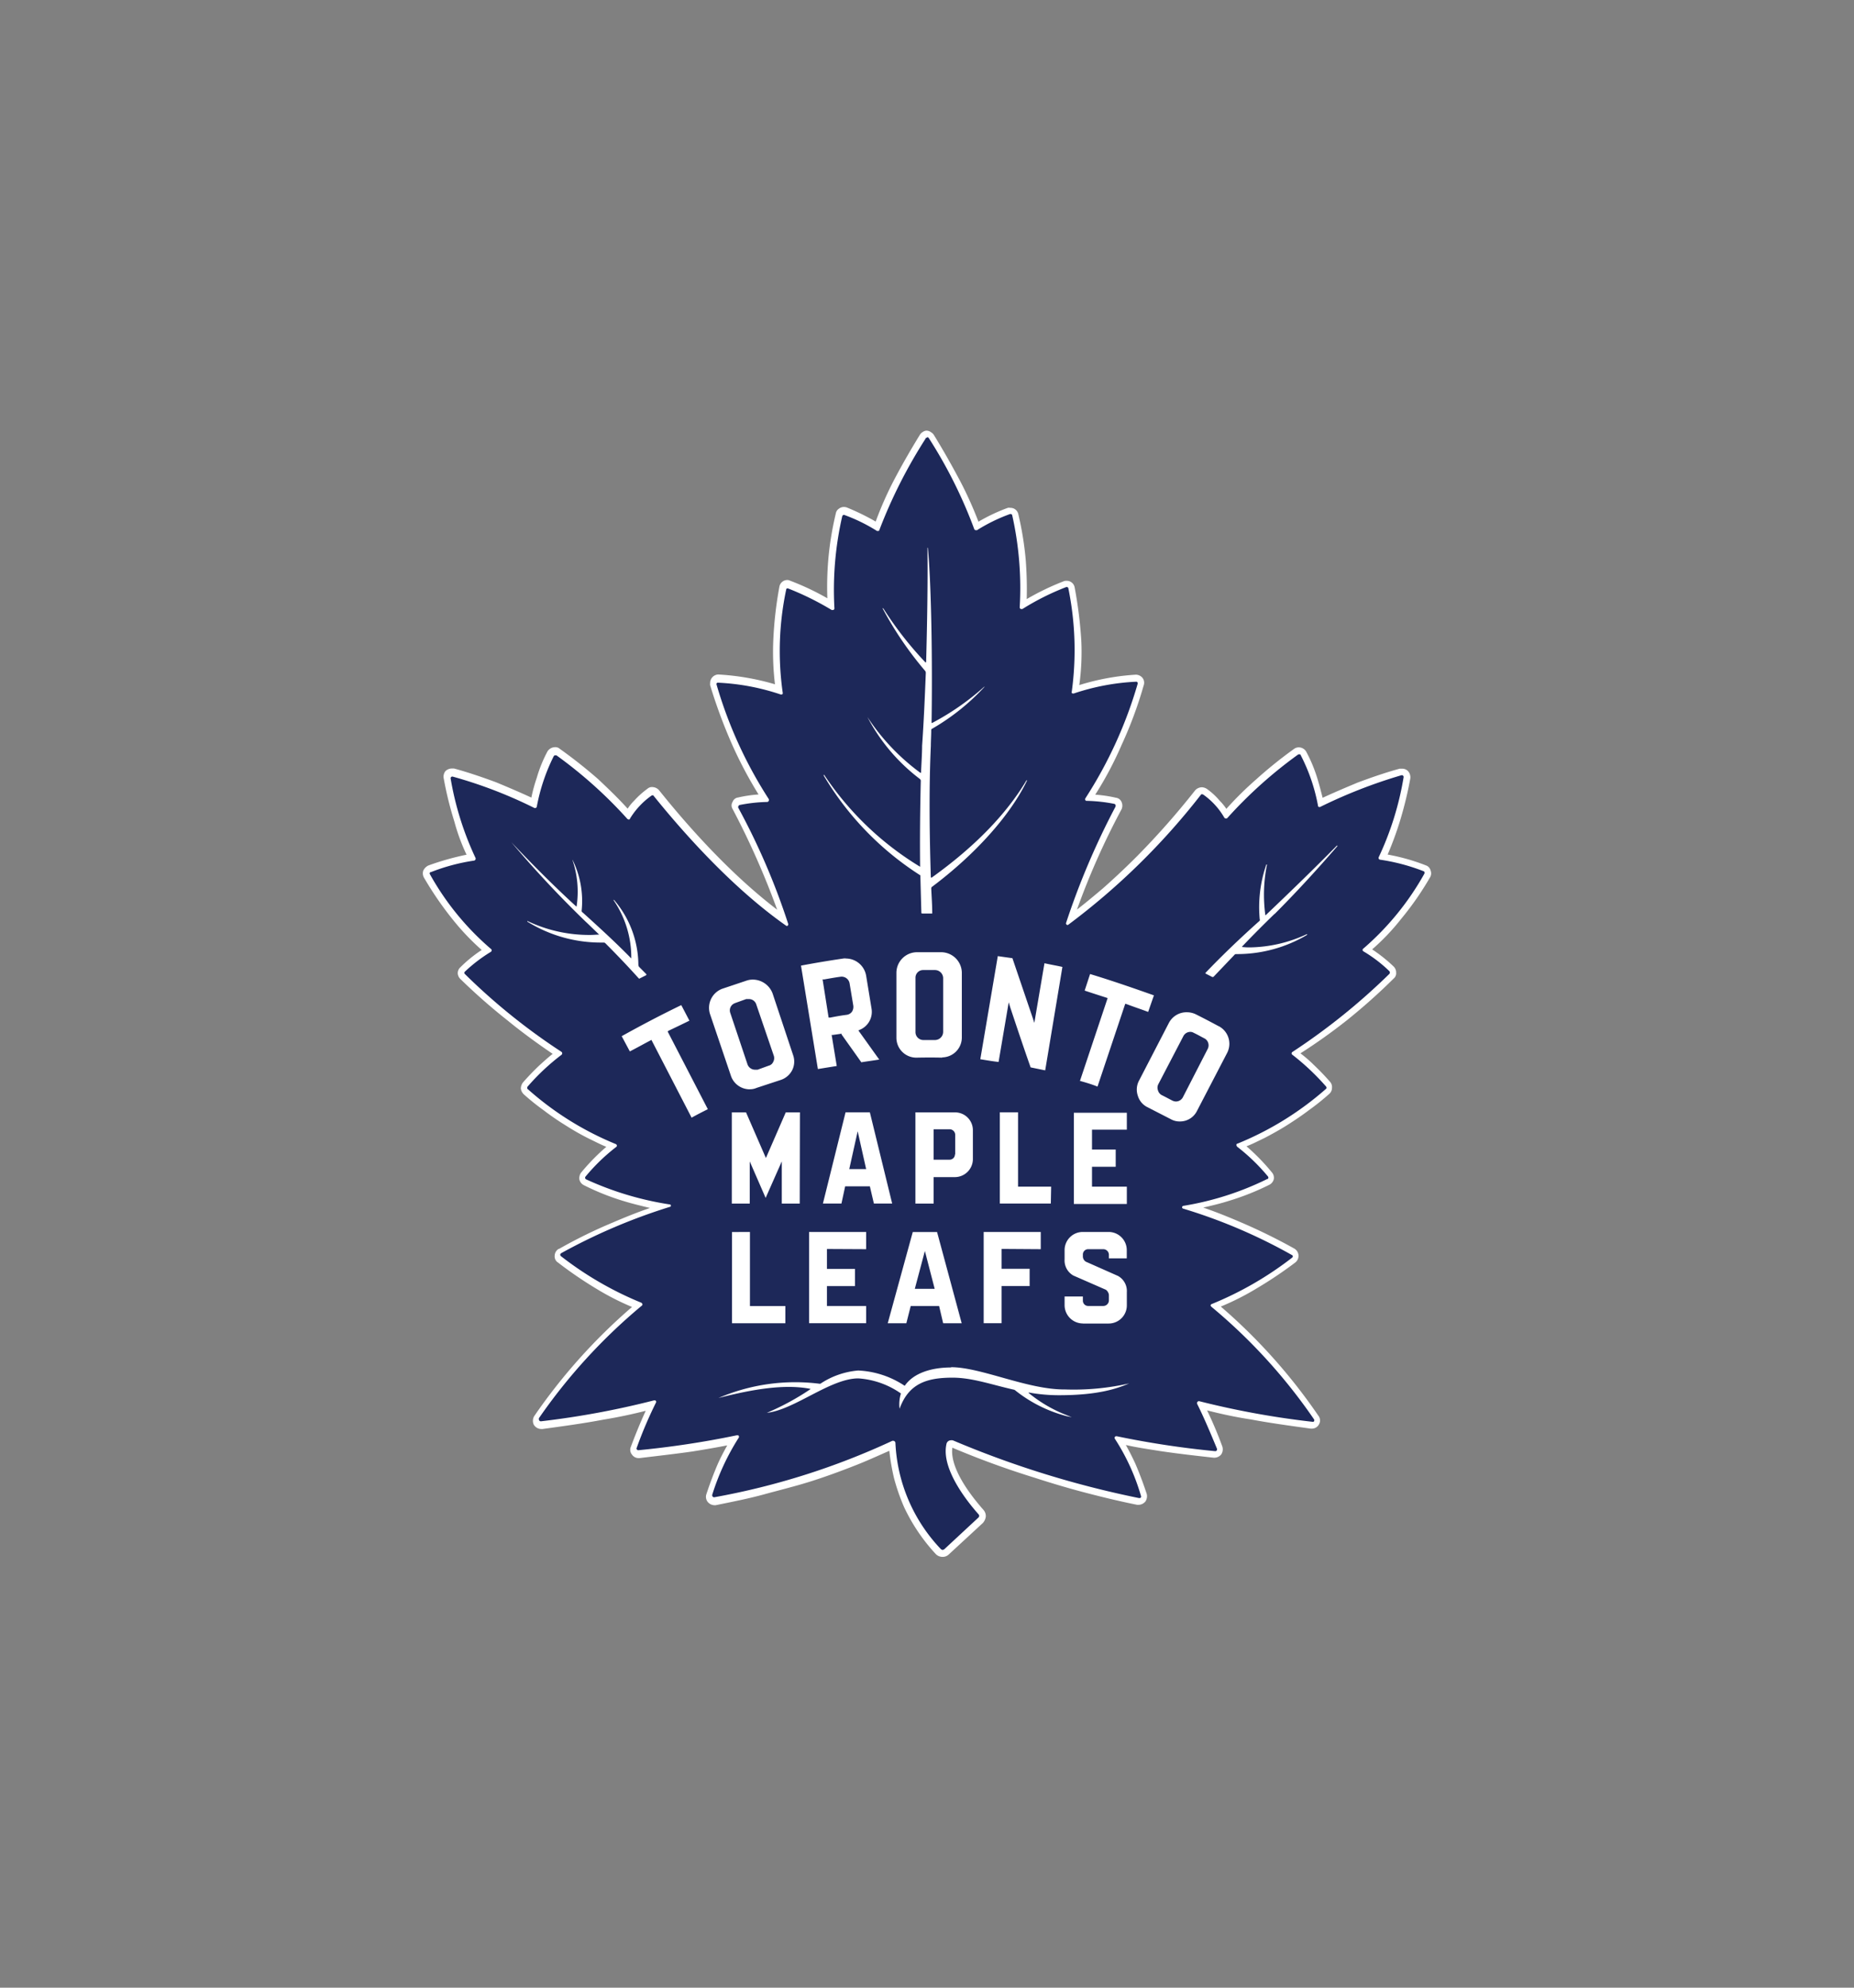 <svg id="Layer_1" data-name="Layer 1" xmlns="http://www.w3.org/2000/svg" viewBox="0 0 280 300"><rect x="0" y="0" width="280" height="300" fill="#808080" stroke="none"/><defs><style>.cls-1{fill:#1d2859;}.cls-2{fill:#fff;}</style></defs><title>toronto maple leafs logo</title><path class="cls-1" d="M181.87,156.71c-.51-.26-1-.56-1.58-.82a1,1,0,0,0-.51-.15,1.19,1.19,0,0,0-1.07.66l-3.78,7.25a1.15,1.15,0,0,0-.05.91,1.16,1.16,0,0,0,.56.72c.52.25,1.08.56,1.59.82a1.17,1.17,0,0,0,1.63-.52l3.72-7.24a1.17,1.17,0,0,0-.47-1.61Zm-53.61,19.74h2.55l-1.28-5.71Zm11.42,12.35-1.48,5.71h3ZM139.43,157h1.84a1.23,1.23,0,0,0,1.17-1.22v-8.16a1.19,1.19,0,0,0-1.17-1.18h-1.84a1.18,1.18,0,0,0-1.17,1.18v8.16a1.19,1.19,0,0,0,1.17,1.22Zm-14-3.41c.82-.16,1.63-.31,2.5-.41a1.21,1.21,0,0,0,.76-.46,1.13,1.13,0,0,0,.21-.92l-.56-3.37a1.22,1.22,0,0,0-1.38-1c-.82.11-1.63.26-2.45.41h-.2l.92,5.77Zm18,16.88H141V175h2.45a.8.8,0,0,0,.81-.79V171.3a.85.85,0,0,0-.81-.87Z"/><path class="cls-1" d="M142.44,234.51a1.07,1.07,0,0,1-.66-.26,25.4,25.4,0,0,1-4.7-7A24.08,24.08,0,0,1,135.6,223a24.37,24.37,0,0,1-.76-4.8,99.14,99.14,0,0,1-12.55,4.9,116.28,116.28,0,0,1-14.24,3.57h-.15a.81.81,0,0,1-.61-.31,1,1,0,0,1-.1-.66,33.37,33.37,0,0,1,3.72-8.26,138.7,138.7,0,0,1-14.33,2.14h-.11a.66.66,0,0,1-.61-.31.7.7,0,0,1-.1-.71,56.72,56.72,0,0,1,2.7-6.38,126.56,126.56,0,0,1-16.63,3h-.1a.75.75,0,0,1-.61-1.17,85.29,85.29,0,0,1,15.3-16.89,51.67,51.67,0,0,1-11.83-6.89.74.74,0,0,1-.31-.66.64.64,0,0,1,.36-.61,84.07,84.07,0,0,1,15.41-6.73,46.59,46.59,0,0,1-11.69-3.78.5.5,0,0,1-.35-.51.64.64,0,0,1,.15-.61A25,25,0,0,1,92.55,173a50.19,50.19,0,0,1-6.84-3.52,45.5,45.5,0,0,1-6.27-4.69.73.73,0,0,1-.11-1,34.55,34.55,0,0,1,5-4.75,85.22,85.22,0,0,1-7.39-5.4,91.92,91.92,0,0,1-7.09-6.28.94.94,0,0,1-.21-.56.89.89,0,0,1,.21-.51,22.31,22.31,0,0,1,3.72-2.91,37.21,37.21,0,0,1-4.75-4.89,56.13,56.13,0,0,1-4.38-6.33.86.86,0,0,1,0-.61.8.8,0,0,1,.46-.46,31.49,31.49,0,0,1,6.32-1.74,47.45,47.45,0,0,1-3.62-11.88.67.67,0,0,1,.15-.61.72.72,0,0,1,.56-.31.3.3,0,0,1,.21,0,75.34,75.34,0,0,1,12.14,4.59,28.55,28.55,0,0,1,2.55-7.45.79.79,0,0,1,.66-.4.75.75,0,0,1,.46.15q3,2.17,5.72,4.64a60.89,60.89,0,0,1,4.84,4.8,12.6,12.6,0,0,1,3.22-3.37.69.69,0,0,1,.46-.15.81.81,0,0,1,.56.25c4.59,5.71,11.58,13.52,19.23,19.08A112.12,112.12,0,0,0,111.06,122a.82.82,0,0,1,0-.67.79.79,0,0,1,.51-.4,28.13,28.13,0,0,1,3.88-.46,67.23,67.23,0,0,1-7.75-17.09.77.77,0,0,1,.15-.67.63.63,0,0,1,.56-.3h0a35.82,35.82,0,0,1,9.18,1.68,38.94,38.94,0,0,1-.35-7.4,55.78,55.78,0,0,1,.92-8,.71.71,0,0,1,.71-.62.4.4,0,0,1,.26.06,43.81,43.81,0,0,1,6.32,3.06,50.53,50.53,0,0,1,.15-6.74,46.45,46.45,0,0,1,1.08-6.83.73.73,0,0,1,.71-.56.31.31,0,0,1,.25,0,27.09,27.09,0,0,1,4.85,2.34,72.2,72.2,0,0,1,6.84-13.57.8.8,0,0,1,1.1-.22.77.77,0,0,1,.22.22c1.69,2.71,2.86,4.85,3.93,6.84a61,61,0,0,1,3,6.73,23.69,23.69,0,0,1,4.8-2.34.43.43,0,0,1,.25,0,.65.65,0,0,1,.71.56,46.34,46.34,0,0,1,1.13,6.83,43.33,43.33,0,0,1,.1,6.74,39.17,39.17,0,0,1,6.32-3.06.58.58,0,0,1,.26-.06.82.82,0,0,1,.77.62,57.25,57.25,0,0,1,.91,8,38.94,38.94,0,0,1-.35,7.4,35.4,35.4,0,0,1,9.18-1.68.73.73,0,0,1,.61.3.55.55,0,0,1,.1.62,65.72,65.72,0,0,1-7.75,17.09,21.27,21.27,0,0,1,3.88.51.71.71,0,0,1,.51.4.79.79,0,0,1,0,.67,113.62,113.62,0,0,0-7.3,16.68,102.79,102.79,0,0,0,19.23-19,.84.84,0,0,1,.62-.25.54.54,0,0,1,.4.15,11.75,11.75,0,0,1,3.22,3.37A54,54,0,0,1,190,118c1.79-1.58,3.73-3.11,5.72-4.59a.75.75,0,0,1,.46-.15.87.87,0,0,1,.66.35,25.21,25.21,0,0,1,2.55,7.5,74.26,74.26,0,0,1,12.14-4.64h.21a.75.75,0,0,1,.56.25,1.07,1.07,0,0,1,.2.62,49,49,0,0,1-3.67,11.88,30.22,30.22,0,0,1,6.32,1.74.77.77,0,0,1,.46,1l-.05.11a50.56,50.56,0,0,1-4.33,6.33,37,37,0,0,1-4.8,4.89,20.16,20.16,0,0,1,3.72,2.91.66.66,0,0,1,.21.51.73.73,0,0,1-.21.56,87.4,87.4,0,0,1-7,6.28c-2.39,1.94-4.89,3.72-7.44,5.4a30.39,30.39,0,0,1,5,4.75.73.73,0,0,1-.11,1,45,45,0,0,1-6.22,4.69,48.05,48.05,0,0,1-6.89,3.52,25,25,0,0,1,4.44,4.34.64.64,0,0,1,.15.61.61.61,0,0,1-.4.51A43.76,43.76,0,0,1,180,182.22,84.5,84.5,0,0,1,195.34,189a.76.76,0,0,1,.41.61.81.81,0,0,1-.31.66,53.56,53.56,0,0,1-11.88,6.94A81.65,81.65,0,0,1,198.86,214a.69.69,0,0,1,0,.81.68.68,0,0,1-.66.41l-.1-.05a125.82,125.82,0,0,1-16.58-3c.91,1.94,1.83,4.13,2.7,6.38a.89.89,0,0,1-.1.71.81.81,0,0,1-.61.31h-.11a126,126,0,0,1-14.33-2.14,36.14,36.14,0,0,1,3.67,8.26.7.7,0,0,1-.1.71.91.91,0,0,1-.61.31l-.16,0a141.11,141.11,0,0,1-15.4-4c-5-1.58-9.54-3.27-12.65-4.64l-.11,0a.33.33,0,0,0-.3.2c-.31,1.58.25,3.62,1.68,6a25.52,25.52,0,0,0,3.11,4.13v.05a.93.93,0,0,1-.05,1.23l-5.2,4.74A.82.82,0,0,1,142.44,234.51Z"/><path class="cls-2" d="M140,65a.93.93,0,0,0-.56.15,1.41,1.41,0,0,0-.51.46c-1.68,2.75-2.86,4.84-3.93,6.88a53.1,53.1,0,0,0-2.75,6.23,36.31,36.31,0,0,0-4.39-2.14,1.46,1.46,0,0,0-.46-.06,1.21,1.21,0,0,0-.71.26,1.07,1.07,0,0,0-.46.71,47.36,47.36,0,0,0-1.13,6.89,48.72,48.72,0,0,0-.15,5.92,38.82,38.82,0,0,0-5.61-2.65,1,1,0,0,0-.41-.11,1.22,1.22,0,0,0-1.22,1h0a58.48,58.48,0,0,0-.92,8,41,41,0,0,0,.25,6.74,37.71,37.71,0,0,0-8.57-1.48h0a1.28,1.28,0,0,0-1.22,1.33,1,1,0,0,0,0,.3,79.06,79.06,0,0,0,3.31,8.93,63.53,63.53,0,0,0,4,7.55,19.45,19.45,0,0,0-3.11.46,1,1,0,0,0-.81.66,1,1,0,0,0,0,1.07,121.1,121.1,0,0,1,6.73,15.2c-7.14-5.45-13.57-12.7-17.86-18.06a1.4,1.4,0,0,0-1-.45,1,1,0,0,0-.72.25h0a13,13,0,0,0-2,1.79,7.65,7.65,0,0,0-1,1.22c-1.38-1.53-2.91-3-4.44-4.44a73.77,73.77,0,0,0-5.81-4.59,1,1,0,0,0-.72-.25,1.39,1.39,0,0,0-1.12.61,20.3,20.3,0,0,0-1.63,4,23.89,23.89,0,0,0-.82,3c-1.78-.82-3.57-1.58-5.3-2.3-2.35-.87-4.49-1.58-6.38-2.09h-.31a1.38,1.38,0,0,0-1,.41,1.36,1.36,0,0,0-.25,1.07A52.9,52.9,0,0,0,68.62,124a29.47,29.47,0,0,0,1.84,5,41.21,41.21,0,0,0-5.77,1.63,1.65,1.65,0,0,0-.76.76,1.29,1.29,0,0,0,.1,1.07,50.82,50.82,0,0,0,4.39,6.38,36.44,36.44,0,0,0,4.33,4.54,20.06,20.06,0,0,0-3.21,2.6,1.22,1.22,0,0,0-.41.87,1.29,1.29,0,0,0,.41.92A90.36,90.36,0,0,0,76.63,154c2.19,1.79,4.49,3.47,6.84,5.06-.72.56-1.38,1.17-2,1.73-.92.87-1.74,1.73-2.5,2.6a1.54,1.54,0,0,0-.31.92,1.49,1.49,0,0,0,.46.87,36.07,36.07,0,0,0,3.06,2.45,38.54,38.54,0,0,0,3.27,2.24,37.92,37.92,0,0,0,3.52,2c.86.41,1.73.87,2.6,1.22A31.6,31.6,0,0,0,87.75,177a1.43,1.43,0,0,0-.25,1,1.27,1.27,0,0,0,.66.87,37.21,37.21,0,0,0,6.17,2.45c1.18.36,2.45.66,3.83,1-1.94.66-3.83,1.43-5.72,2.24a74.09,74.09,0,0,0-8,3.93h-.06a1.25,1.25,0,0,0-.61,1,1.11,1.11,0,0,0,.51,1.07,61.12,61.12,0,0,0,5.87,4,39.42,39.42,0,0,0,5.3,2.7,85.94,85.94,0,0,0-14.74,16.43,1.37,1.37,0,0,0-.1,1.33,1.33,1.33,0,0,0,1.12.66h.21c3.36-.46,6.32-.87,9-1.38,2.44-.4,4.59-.86,6.58-1.37-.77,1.68-1.53,3.52-2.25,5.45a1.12,1.12,0,0,0,.15,1.13,1.21,1.21,0,0,0,1,.56h.16c3-.36,5.66-.66,8-1,1.94-.31,3.67-.61,5.25-.92-.51.92-1,1.84-1.43,2.81-.61,1.42-1.17,2.9-1.73,4.59a1.25,1.25,0,0,0,.2,1.12,1.36,1.36,0,0,0,1,.51h.21c2.5-.51,5-1,7.29-1.63s4.75-1.23,7-1.94,4.49-1.53,6.58-2.35c1.84-.71,3.62-1.53,5.36-2.29a33.94,33.94,0,0,0,.71,4.13,30.82,30.82,0,0,0,1.53,4.39,27.7,27.7,0,0,0,4.8,7.09,1.43,1.43,0,0,0,1,.4,1.31,1.31,0,0,0,.92-.35l5.15-4.75a1.73,1.73,0,0,0,.46-1,1.41,1.41,0,0,0-.36-1c-4.39-5-4.9-7.95-4.69-9.38a130.34,130.34,0,0,0,12.45,4.54q4,1.3,7.8,2.29c2.76.72,5.36,1.33,7.65,1.79h.26a1.36,1.36,0,0,0,1-.51,1.43,1.43,0,0,0,.2-1.12c-.56-1.69-1.12-3.17-1.73-4.59-.46-1-.92-1.89-1.43-2.81,1.53.36,3.26.61,5.2.92,2.4.36,5,.66,8.06,1h.16a1.36,1.36,0,0,0,1-.51,1.4,1.4,0,0,0,.15-1.18,58.75,58.75,0,0,0-2.3-5.45c2,.51,4.19,1,6.64,1.37,2.7.51,5.66.92,9,1.38h.15a1.2,1.2,0,0,0,1.12-.66,1.15,1.15,0,0,0-.1-1.28,84.94,84.94,0,0,0-14.74-16.48,39.42,39.42,0,0,0,5.35-2.7,62.52,62.52,0,0,0,5.87-3.93,1.27,1.27,0,0,0-.15-2.14,86,86,0,0,0-8-3.93c-1.89-.81-3.78-1.58-5.72-2.24,1.33-.31,2.6-.61,3.83-1a39,39,0,0,0,6.17-2.45,1.29,1.29,0,0,0,.66-.87,1.23,1.23,0,0,0-.3-1,31.6,31.6,0,0,0-3.83-3.93c.92-.35,1.79-.81,2.66-1.22,1.17-.61,2.39-1.28,3.52-2s2.21-1.44,3.26-2.24a36.07,36.07,0,0,0,3.06-2.45,1.18,1.18,0,0,0,.41-.87,1.22,1.22,0,0,0-.26-.92c-.76-.87-1.58-1.73-2.5-2.6a19.83,19.83,0,0,0-2-1.73A85.22,85.22,0,0,0,203.4,154a90.36,90.36,0,0,0,7.09-6.32,1,1,0,0,0,.36-.87,1.27,1.27,0,0,0-.36-.92,23.39,23.39,0,0,0-3.26-2.6,33.22,33.22,0,0,0,4.33-4.54,46,46,0,0,0,4.44-6.38,1.18,1.18,0,0,0,.05-1,1.07,1.07,0,0,0-.71-.76,30.58,30.58,0,0,0-5.77-1.63,51.61,51.61,0,0,0,1.84-5,57.73,57.73,0,0,0,1.58-6.48,1.42,1.42,0,0,0-.3-1.07,1.22,1.22,0,0,0-1-.41h-.31c-1.89.51-4,1.22-6.33,2.09-1.73.72-3.52,1.48-5.3,2.3-.26-1-.51-2-.82-3a22.09,22.09,0,0,0-1.68-4,1.31,1.31,0,0,0-1.07-.61,1.19,1.19,0,0,0-.77.25,66,66,0,0,0-5.76,4.64,51.1,51.1,0,0,0-4.44,4.39,8,8,0,0,0-1-1.22,10.29,10.29,0,0,0-1.94-1.79,1.49,1.49,0,0,0-.76-.25,1.43,1.43,0,0,0-1,.45,119,119,0,0,1-8.73,9.9c-1.73,1.74-3.47,3.37-5.2,4.9-1.33,1.12-2.6,2.19-3.93,3.21a112,112,0,0,1,6.74-15.15,1.33,1.33,0,0,0,0-1.07,1.07,1.07,0,0,0-.87-.66,19.45,19.45,0,0,0-3.11-.46,53.57,53.57,0,0,0,4-7.55,61.74,61.74,0,0,0,3.31-8.93,1.21,1.21,0,0,0-.15-1.12,1.32,1.32,0,0,0-1-.51h-.05A36.11,36.11,0,0,0,163,103.4a36.16,36.16,0,0,0,.3-6.74,65.18,65.18,0,0,0-1-8,1.21,1.21,0,0,0-1.22-1,1,1,0,0,0-.41.06,39.09,39.09,0,0,0-5.61,2.7,58.5,58.5,0,0,0-.15-5.92,48.25,48.25,0,0,0-1.13-6.94,1.2,1.2,0,0,0-1.22-.91.9.9,0,0,0-.36,0,27.13,27.13,0,0,0-4.43,2.09A57.74,57.74,0,0,0,145,72.59c-1.07-2-2.24-4.14-3.93-6.89a1.27,1.27,0,0,0-.46-.46A1.17,1.17,0,0,0,140,65Zm0,1c.1,0,.2,0,.26.1a71.1,71.1,0,0,1,6.88,13.77.26.26,0,0,0,.26.15l.15,0a26,26,0,0,1,5-2.44h.05a.26.26,0,0,1,.26.15A50.14,50.14,0,0,1,154,91.67a.24.24,0,0,0,.23.25h.18a38.39,38.39,0,0,1,6.63-3.32h.05c.1,0,.26.06.26.21a46.46,46.46,0,0,1,.51,15.61c-.06.15.05.25.2.25h.1a34.56,34.56,0,0,1,9.44-1.78h0a.22.22,0,0,1,.22.23l0,.07a65.27,65.27,0,0,1-7.9,17.3.28.28,0,0,0,.1.38l.05,0a24,24,0,0,1,4.23.46.28.28,0,0,1,.18.35l0,.05A113.52,113.52,0,0,0,161,139.31a.25.25,0,0,0,.2.3h.05l.1-.05a104.52,104.52,0,0,0,20-19.59.21.21,0,0,1,.21-.1l.15.05a10.93,10.93,0,0,1,3.21,3.52.4.4,0,0,0,.26.1c.05,0,.1,0,.2-.1a67.26,67.26,0,0,1,10.71-9.59l.16,0c.1,0,.15,0,.2.15a27.29,27.29,0,0,1,2.6,7.6.19.19,0,0,0,.17.2h.14A76.57,76.57,0,0,1,211.67,117h.05a.26.26,0,0,1,.26.25v.06a45.89,45.89,0,0,1-3.77,12.09.27.27,0,0,0,.2.35h0a30,30,0,0,1,6.58,1.74.22.22,0,0,1,.14.28l0,.07a41.87,41.87,0,0,1-9.23,11.33.24.24,0,0,0-.08.33l.08.08a20.81,20.81,0,0,1,3.93,3,.32.32,0,0,1,0,.41,97,97,0,0,1-14.64,11.78.26.26,0,0,0-.08.37l0,0a36.28,36.28,0,0,1,5.15,4.84c.1.11.1.31,0,.36a47,47,0,0,1-13.37,8.27c-.2,0-.2.3-.05.46a29.35,29.35,0,0,1,4.64,4.48.28.28,0,0,1,0,.38l-.06,0A44.85,44.85,0,0,1,178.71,182a.22.22,0,0,0-.18.25.21.21,0,0,0,.13.16,81.11,81.11,0,0,1,16.43,7,.23.23,0,0,1,.15.28l-.1.13a51.48,51.48,0,0,1-12.14,7,.23.23,0,0,0-.16.27l.1.13a83.16,83.16,0,0,1,15.51,17,.27.27,0,0,1-.08.37l-.12,0h-.05a128.66,128.66,0,0,1-17.09-3.11l-.05,0h0c-.21,0-.31.2-.26.41,1.07,2.14,2,4.38,3,6.78a.29.29,0,0,1-.19.35h-.12a137.67,137.67,0,0,1-14.84-2.25h-.05a.25.25,0,0,0-.27.23.28.28,0,0,0,.06.18,32.31,32.31,0,0,1,3.93,8.62.23.23,0,0,1-.15.3H172a147,147,0,0,1-28-8.67.64.64,0,0,0-.36-.05.7.7,0,0,0-.71.61c-.87,4,3.82,9.39,4.85,10.56a.34.34,0,0,1,0,.48l0,0-5.16,4.79a.8.8,0,0,1-.25.11.47.47,0,0,1-.31-.16,24.84,24.84,0,0,1-6.83-16,.34.34,0,0,0-.31-.31l-.15,0a109.93,109.93,0,0,1-26.89,8.52h-.05a.29.29,0,0,1-.27-.29l0-.07a35.83,35.83,0,0,1,4-8.62.26.26,0,0,0-.08-.37l-.12,0-.1,0a137.85,137.85,0,0,1-14.85,2.25c-.2,0-.35-.21-.25-.36a63.08,63.08,0,0,1,2.91-6.83.25.25,0,0,0-.11-.33l-.1,0h-.1a128.8,128.8,0,0,1-17.09,3.16.32.32,0,0,1-.29-.35l0-.11a84.78,84.78,0,0,1,15.55-17c.16-.1.11-.35-.1-.45a51.32,51.32,0,0,1-12.09-7,.28.28,0,0,1-.1-.36l.1-.1a87.63,87.63,0,0,1,16.43-7c.2,0,.2-.36,0-.36A47.45,47.45,0,0,1,88.52,178a.28.28,0,0,1-.12-.38v0a28.85,28.85,0,0,1,4.7-4.54.24.24,0,0,0,0-.33l-.09-.07a46.37,46.37,0,0,1-13.27-8.27.22.22,0,0,1-.1-.29l0-.07a33.72,33.72,0,0,1,5.15-4.84.28.28,0,0,0,.06-.4l-.06-.06A93.61,93.61,0,0,1,70.2,147a.24.24,0,0,1,0-.34h0a23.4,23.4,0,0,1,3.93-3,.27.27,0,0,0,.08-.38l0,0a41.24,41.24,0,0,1-9.28-11.33.23.23,0,0,1,.07-.32l.08,0a29.42,29.42,0,0,1,6.53-1.74.31.31,0,0,0,.22-.37l0,0a46.23,46.23,0,0,1-3.77-12,.26.26,0,0,1,.2-.31h.1a68.89,68.89,0,0,1,12.35,4.74h.1c.16,0,.21-.05.26-.2a28.72,28.72,0,0,1,2.55-7.6.26.26,0,0,1,.25-.15l.16,0a67.26,67.26,0,0,1,10.71,9.59.42.42,0,0,0,.2.1c.11,0,.16,0,.21-.15a11.74,11.74,0,0,1,3.26-3.47l.16-.05s.1,0,.15.1c5.51,6.83,12.65,14.44,20,19.59l.1.05a.23.23,0,0,0,.22-.23l0-.08a103.8,103.8,0,0,0-7.55-17.55.35.35,0,0,1,.21-.4,23.56,23.56,0,0,1,4.18-.46.28.28,0,0,0,.24-.32l0-.09a65.27,65.27,0,0,1-7.9-17.3.22.22,0,0,1,.13-.29h.12a34.49,34.49,0,0,1,9.44,1.78h.1a.19.19,0,0,0,.21-.2v0a44.67,44.67,0,0,1,.51-15.61c0-.15.1-.21.25-.21h0a43,43,0,0,1,6.63,3.27l.16,0a.24.24,0,0,0,.25-.23v0a49.77,49.77,0,0,1,1.18-13.93.33.33,0,0,1,.25-.21l0,0h0a25.71,25.71,0,0,1,5,2.44l.15,0a.18.18,0,0,0,.21-.16v0a75,75,0,0,1,6.94-13.72C139.84,66.06,139.89,66.06,140,66.06Z"/><path class="cls-1" d="M187.54,142.93c.4,0,.81.06,1.22.06a20.78,20.78,0,0,0,8.52-2l.05.05a19.73,19.73,0,0,1-10.71,2.9.38.38,0,0,0-.31.16c-1.17,1.22-2.19,2.29-3.11,3.31l-.1.05h0l-1-.51-.06-.1.06-.1c2.5-2.55,5.2-5.15,8.06-7.7a.4.4,0,0,0,.15-.31,19,19,0,0,1,1-8.26h.1a22.85,22.85,0,0,0-.25,7.65h.05c3.82-3.57,7.34-7,10.76-10.51l.1.05c-2.91,3.42-6.12,6.89-9.49,10.26-1.63,1.58-3.31,3.21-4.94,4.94h-.06Zm-2.25,16-4.54,8.73a2.77,2.77,0,0,1-2.6,1.58,2.69,2.69,0,0,1-1.38-.36c-1.17-.61-2.29-1.17-3.47-1.73a3.08,3.08,0,0,1-1.32-4l4.54-8.73a3.1,3.1,0,0,1,4.08-1.32c1.12.56,2.29,1.17,3.42,1.78A3,3,0,0,1,185.29,159Zm-25.35,51.68a32,32,0,0,1-4.59-.36h-.06a20.22,20.22,0,0,0,5.77,3.37l.76.31-.76-.11a20.29,20.29,0,0,1-7.81-4l-.1-.06c-3.42-.76-6.38-1.83-9.33-1.83-3.83,0-6.58.87-8,4.69a5.38,5.38,0,0,1,.2-2.29l-.05-.06h0a12.67,12.67,0,0,0-6.38-2.24c-4.23,0-9.64,4.74-13.82,5.2a38.46,38.46,0,0,0,6.58-3.57v-.05c-3.88-.76-8.72.05-13.88,1.38,4.95-1.94,9.95-3,15.21-2.14l.1-.05a12.16,12.16,0,0,1,5.71-2,13.72,13.72,0,0,1,7,2.29h.05c1.33-1.94,4.08-2.7,7-2.7,4.54,0,11.58,3.36,17.19,3.36,6.13,0,7.91-.56,9.7-1-1.69.71-4.44,1.78-10.56,1.78Zm-50.81-61.42L112.8,148a2.91,2.91,0,0,1,.92-.15,3.11,3.11,0,0,1,2.91,2.09l3.16,9.34a2.9,2.9,0,0,1-.15,2.24A3,3,0,0,1,117.9,163l-3.67,1.23a2.38,2.38,0,0,1-1,.2,3,3,0,0,1-2.76-2l-3.16-9.33A3.11,3.11,0,0,1,109.13,149.21Zm-4.8,19.49-6-11.74-.2.11c-1,.56-2,1.12-3.06,1.63l-1.23-2.3c3-1.63,6-3.21,9-4.69l1.17,2.35c-1,.51-2,1-3.11,1.53l-.15.1,6.07,11.73c-.82.41-1.68.82-2.5,1.28Zm-13-26.43-.15-.1h-.41A20.6,20.6,0,0,1,79.64,139v0a21.66,21.66,0,0,0,9.44,2.34c.41,0,.86-.05,1.27-.05-.71-.76-1.43-1.48-2.09-2.09a153.07,153.07,0,0,1-11.17-11.89l0,0c3.67,3.88,6.89,7,9.8,9.69h0a14.9,14.9,0,0,0-.62-7l0-.05a14.07,14.07,0,0,1,1.38,7.71.28.28,0,0,0,.16.25c2.6,2.35,5.1,4.64,7.34,6.94a15.53,15.53,0,0,0-2.65-8.83l0,0a15.25,15.25,0,0,1,3.72,9.8c0,.1,0,.2.11.25.35.41.71.77,1.07,1.13v.1l0,.1-.92.46h0l-.11-.05C94.54,145.49,92.85,143.75,91.37,142.27Zm26.73,39.38v-6.37l-2.44,5.51-2.4-5.51v6.37h-2.71V167.88h2.15l3,6.89,3-6.89h2.14v13.77Zm.51,15.46v2.6h-8.06V185.94h2.71v11.17Zm8.88-52.44a1,1,0,0,1,.41,0,3.06,3.06,0,0,1,3,2.6l.82,5a2.94,2.94,0,0,1-1.74,3.16l-.25.1.15.21c1,1.43,2,2.8,3,4.23-.87.1-1.79.21-2.71.36-1-1.43-2-2.81-2.95-4.23l-.11-.11-.1.05-1.17.16-.21,0,.77,4.69c-.92.15-1.84.31-2.7.51l-2.56-15.66c2.1-.41,4.24-.76,6.38-1.07Zm16.73,33H141v4h-2.7V167.88h6a2.69,2.69,0,0,1,2.71,2.67v4.32a2.73,2.73,0,0,1-2.71,2.75Zm-8.82-21v-9.85a3.12,3.12,0,0,1,3-3.06h3.88a3.14,3.14,0,0,1,3,3.06v9.85a3,3,0,0,1-3,3h0c-2.15-.05-3.58,0-3.93,0a2.93,2.93,0,0,1-3-2.9v-.06Zm2.45,29.28h3.72l3.67,13.77h-2.8l-.61-2.6h-4.29l-.66,2.6h-2.81Zm-10.21-6.89-.56,2.6h-2.75l3.37-13.77h3.67l3.37,13.77H132l-.56-2.6Zm1.48,12.45v2.6h-4.23v3h5.92v2.6h-8.62V185.94h8.62v2.6h-5.92v3Zm-4.59-74.68A46,46,0,0,0,139,130.69h0v-.05c0-4.29,0-8.62.1-12.86a.54.54,0,0,0-.15-.4,27.52,27.52,0,0,1-7.91-9.34h0a31.59,31.59,0,0,0,8,8.42l.1,0c.06-1.58.11-2.86.16-4.08.25-3.58.41-7.3.56-11a.48.48,0,0,0-.15-.36,56.46,56.46,0,0,1-6.38-9.39l.1,0a56.34,56.34,0,0,0,6.38,8.22h.05l.05,0h0c.15-5.81.2-11.58.2-17.24h.06c.51,5.31.71,16.68.56,26.43v0h.1a36.81,36.81,0,0,0,7.85-5.41l.06,0a33.59,33.59,0,0,1-7.91,6.33.26.26,0,0,0-.15.2c0,.87,0,1.63-.06,2.4-.25,5.51-.25,12,0,19.89l.11.06c6.42-4.6,11.27-9.54,14.33-14.7h.1c-2.5,5.21-7.75,11.12-14.43,16.12-.05.05-.05.11-.05.21.05,1.22.1,2.45.15,3.72l0,.05h0l-.1,0h-1.38l-.16-.1c-.05-1.78-.1-3.57-.15-5.51,0-.1,0-.15,0-.15a44.82,44.82,0,0,1-14.59-15.25ZM151,181.65V167.88h2.7v11.17h5v2.6Zm4.49,9.85v2.6h-4.24v5.61h-2.7V185.94h8.62v2.6h-5.92v3Zm.71-37.14,1.53-8.93c.92.16,1.84.31,2.71.51l-2.66,15.61c-.71-.15-1.42-.3-2.14-.4-1-3-2-6.07-3.06-9l-.25-.77-1.54,8.93c-.91-.1-1.83-.26-2.75-.36l2.65-15.61,2.2.31c1,3,2,6,3.06,9Zm4.54,41.32h2.76v.56a.85.85,0,0,0,.81.87h2.25a.9.9,0,0,0,.87-.87v-.81a.94.94,0,0,0-.46-.77l-4.9-2.19a2.54,2.54,0,0,1-1.33-2.4v-1.43a2.7,2.7,0,0,1,2.7-2.7h3.93a2.74,2.74,0,0,1,2.76,2.7v1.28h-2.7v-.56a.9.9,0,0,0-.87-.87h-2.25a.85.85,0,0,0-.81.87v.3a.79.79,0,0,0,.46.72l4.84,2.19a2.6,2.6,0,0,1,1.33,2.45V197a2.74,2.74,0,0,1-2.73,2.75h-3.9a2.77,2.77,0,0,1-2.76-2.75Zm1.43-27.8h8v2.55h-5.26v3h3.58V176h-3.58v3h5.26v2.6h-8Zm4.95-17.34c-1.12-.36-2.25-.72-3.32-1.08l.82-2.5c3.26,1,6.48,2.1,9.64,3.22l-.87,2.5c-1.07-.41-2.14-.77-3.26-1.18l-.2-.05L165.75,164c-.87-.3-1.78-.56-2.65-.86l4.23-12.5Z"/><path class="cls-1" d="M114,161.45a1.13,1.13,0,0,0,.41,0l1.68-.61a1.38,1.38,0,0,0,.72-.56,1.45,1.45,0,0,0,0-.92l-2.65-7.75a1.15,1.15,0,0,0-1.13-.82c-.1,0-.25,0-.35,0-.61.2-1.18.41-1.74.61a1.16,1.16,0,0,0-.71,1.47h0l2.6,7.76A1.15,1.15,0,0,0,114,161.45Z"/><path class="cls-2" d="M182.38,158.34l-3.72,7.24a1.2,1.2,0,0,1-1.07.67,1.33,1.33,0,0,1-.56-.15c-.51-.26-1.07-.57-1.59-.82a1.16,1.16,0,0,1-.56-.72,1.15,1.15,0,0,1,.05-.91l3.78-7.25a1.19,1.19,0,0,1,1.07-.66,1,1,0,0,1,.51.15c.56.26,1.07.56,1.58.82a1.18,1.18,0,0,1,.53,1.59Zm1.64-3.47c-1.13-.61-2.3-1.22-3.42-1.78a3.09,3.09,0,0,0-1.33-.31,3,3,0,0,0-2.75,1.63L172,163.14a2.86,2.86,0,0,0-.16,2.24,2.79,2.79,0,0,0,1.48,1.74l3.47,1.78a2.69,2.69,0,0,0,1.38.36,2.85,2.85,0,0,0,2.6-1.58l4.54-8.73a3,3,0,0,0-1.27-4.08Zm-53.21,33.67v-2.6h-8.62v13.77h8.62v-2.6h-5.92v-3h4.23v-2.6h-4.23v-3ZM165.75,164l4.19-12.5.2.05c1.07.41,2.19.77,3.26,1.18l.87-2.5c-3.16-1.12-6.43-2.25-9.64-3.22l-.82,2.5c1.07.36,2.2.72,3.32,1.08l.15.05-4.18,12.5C164,163.39,164.88,163.65,165.75,164Zm-7,15.1h-5V167.88H151v13.77h7.7Zm11.43,0h-5.26v-3h3.58v-2.6h-3.58v-3h5.26v-2.55h-8v13.77h8Zm-6.63,20.66h3.87a2.74,2.74,0,0,0,2.76-2.73v-2a2.6,2.6,0,0,0-1.33-2.45L164,190.43a.94.94,0,0,1-.46-.77v-.3a.8.8,0,0,1,.79-.82h2.27a.85.85,0,0,1,.87.82v.56h2.7v-1.28a2.74,2.74,0,0,0-2.76-2.7h-3.87a2.74,2.74,0,0,0-2.76,2.7v1.43a2.61,2.61,0,0,0,1.33,2.45l4.9,2.14a1.13,1.13,0,0,1,.46.77v.87a.85.85,0,0,1-.87.81h-2.25a.8.8,0,0,1-.81-.79v-.64h-2.76V197a2.77,2.77,0,0,0,2.76,2.75ZM150.7,144.26l-2.65,15.61c.92.15,1.84.31,2.76.41l1.53-9,.25.82c1,3,2,6,3.06,9l2.2.45,2.6-15.61c-.87-.2-1.79-.35-2.71-.56l-1.53,9-.25-.76-3.06-9-2.2-.31Zm6.48,44.28v-2.6h-8.62v13.77h2.7V194.1h4.24v-2.6h-4.24v-3Zm-28.92-12.09,1.27-5.71,1.28,5.71Zm3.72,5.2h2.76l-3.37-13.77H127.7l-3.42,13.77h2.8l.56-2.6h3.73Zm-7.55-33.82c.87-.15,1.68-.3,2.5-.41a1.22,1.22,0,0,1,1.38,1l.56,3.37a1.36,1.36,0,0,1-.21.92,1.18,1.18,0,0,1-.81.46c-.82.1-1.63.25-2.45.41l-.26,0-.91-5.77Zm1.94,13.06-.77-4.69.21,0,1.12-.16.15-.05,0,.11c1,1.42,2,2.8,3,4.23.92-.15,1.79-.26,2.71-.41-1-1.38-2-2.8-3-4.18l-.15-.21.2-.1a2.92,2.92,0,0,0,1.79-3.16l-.82-5a3.11,3.11,0,0,0-3-2.6,1.41,1.41,0,0,0-.46,0c-2.09.31-4.23.66-6.38,1.07l2.55,15.61Zm-5.56,7h-2.14l-3,6.89-3-6.89h-2.15v13.77h2.71v-6.37l2.4,5.51,2.44-5.51v6.37h2.71Zm-10.26,18.06v13.77h8.06v-2.6h-5.35V185.94Zm33.67-11.73a.8.8,0,0,1-.79.81H141v-4.59h2.45a.85.85,0,0,1,.81.87v2.91Zm2.71.66v-4.29a2.69,2.69,0,0,0-2.68-2.7h-6v13.77H141v-4h3.26A2.73,2.73,0,0,0,146.93,174.87Zm-7.25,13.93,1.48,5.71h-3Zm-2.14,8.31h4.29l.61,2.6h2.8l-3.72-13.77h-3.67l-3.78,13.77h2.81Zm.72-49.53a1.15,1.15,0,0,1,1.13-1.18h1.82a1.24,1.24,0,0,1,1.23,1.18v8.16a1.24,1.24,0,0,1-1.23,1.22h-1.78a1.19,1.19,0,0,1-1.17-1.22h0Zm4,12a3,3,0,0,0,3-2.94v-9.87a3.14,3.14,0,0,0-3-3.06h-3.88a3.12,3.12,0,0,0-3,3.06v9.85a3,3,0,0,0,3,3c.3,0,1.78-.05,3.93,0ZM111,151.4l1.69-.61c.15,0,.25,0,.4,0a1.15,1.15,0,0,1,1.13.82l2.65,7.75a1.18,1.18,0,0,1-.1.92,1,1,0,0,1-.67.56l-1.68.61c-.15,0-.25,0-.41,0a1.21,1.21,0,0,1-1.12-.81l-2.6-7.76a1.15,1.15,0,0,1,.7-1.47Zm2.25,13a2.38,2.38,0,0,0,1-.2L117.9,163a3,3,0,0,0,1.74-1.48,2.9,2.9,0,0,0,.15-2.24l-3.11-9.34a3.21,3.21,0,0,0-3-2.09,2.91,2.91,0,0,0-.92.15l-3.67,1.23a3.07,3.07,0,0,0-1.84,3.88l3.16,9.33A3,3,0,0,0,113.21,164.41Zm-12.3-8.82c1.07-.51,2.09-1,3.17-1.53l-1.23-2.35c-3.06,1.48-6.07,3.06-9,4.69l1.23,2.3c1-.51,2-1.07,3.06-1.63l.2-.11,6.07,11.74c.82-.46,1.63-.87,2.45-1.28l-6.07-11.73Zm42.7,50.81c-2.91,0-5.66.81-7,2.75h-.05a13.72,13.72,0,0,0-7-2.29,12.16,12.16,0,0,0-5.71,2h-.1A29.38,29.38,0,0,0,108.51,211c5.16-1.33,10-2.14,13.88-1.38v.05a38.46,38.46,0,0,1-6.58,3.57c4.18-.46,9.59-5.2,13.82-5.2a12.67,12.67,0,0,1,6.38,2.24l.05.05h0a5.38,5.38,0,0,0-.2,2.29c1.38-3.82,4.13-4.69,8-4.69,3,0,5.91,1.07,9.33,1.83l.1.06a20.84,20.84,0,0,0,7.81,3.92l.76.16-.76-.31a20.92,20.92,0,0,1-5.77-3.37l.05-.05h0a25.19,25.19,0,0,0,4.59.41c6.07,0,8.87-1.07,10.56-1.78a37.91,37.91,0,0,1-9.7.91c-5.61.05-12.65-3.36-17.19-3.36Zm48.87-68.46c3.37-3.37,6.53-6.84,9.49-10.26l-.1-.05c-3.42,3.47-7,6.94-10.76,10.51h-.05a22.85,22.85,0,0,1,.25-7.65h-.1a19.65,19.65,0,0,0-1,8.26.24.24,0,0,1-.1.31h0c-2.91,2.6-5.62,5.2-8.06,7.75l-.06.05h0l.06.1,1,.51h.1l.1-.05,3.11-3.26a.35.35,0,0,1,.31-.15,20.7,20.7,0,0,0,10.71-2.91l-.05-.1a21,21,0,0,1-8.57,2,9.17,9.17,0,0,1-1.17-.06h-.06v-.05C189.17,141.2,190.85,139.52,192.48,137.94Zm-95.9,9.74h0l.92-.46.1-.1-.05-.1-1.07-1.08a.64.64,0,0,1-.11-.3,15.2,15.2,0,0,0-3.67-9.8l-.1,0a15.3,15.3,0,0,1,2.7,8.83h0c-2.24-2.3-4.74-4.59-7.34-6.94a.28.28,0,0,1-.16-.25,14.07,14.07,0,0,0-1.38-7.71l0,.05a14.9,14.9,0,0,1,.62,7h-.06c-2.9-2.65-6.12-5.81-9.79-9.69l0,0a161.62,161.62,0,0,0,11.17,11.94c.66.61,1.33,1.28,2.09,2-.41,0-.86.05-1.27.05A21.66,21.66,0,0,1,79.64,139v.1a21,21,0,0,0,11.17,3.16h.41l.15.05c1.48,1.48,3.17,3.22,5.1,5.36l.11.05ZM139,132.12l0,.1c.05,2,.1,3.78.15,5.56,0,.05.06.1.16.1h1.38l.1,0,0-.1c0-1.22-.1-2.5-.15-3.72l.05-.16c6.68-5,11.93-10.91,14.43-16.12l-.1,0c-3.06,5.15-7.91,10.1-14.33,14.69l-.11-.05c-.25-7.85-.25-14.38,0-19.84,0-.77.06-1.53.06-2.4,0-.1.05-.15.15-.2a33.59,33.59,0,0,0,7.91-6.33l-.06,0a39.1,39.1,0,0,1-7.85,5.46l-.1,0v0c.15-9.75-.05-21.07-.56-26.43h-.06c.06,5.66-.05,11.48-.2,17.24l-.05.06h-.05a53.09,53.09,0,0,1-6.38-8.17h-.1a52.48,52.48,0,0,0,6.38,9.39.48.48,0,0,1,.15.36c-.15,3.77-.31,7.44-.56,11,0,1.22-.1,2.55-.16,4.08l-.1,0a32.54,32.54,0,0,1-8-8.42l0,0a28.05,28.05,0,0,0,7.91,9.34.37.37,0,0,1,.15.35c-.1,4.29-.15,8.57-.1,12.86v.05h0a46,46,0,0,1-14.49-13.87l-.1.05A45.29,45.29,0,0,0,139,132.12Z"/></svg>